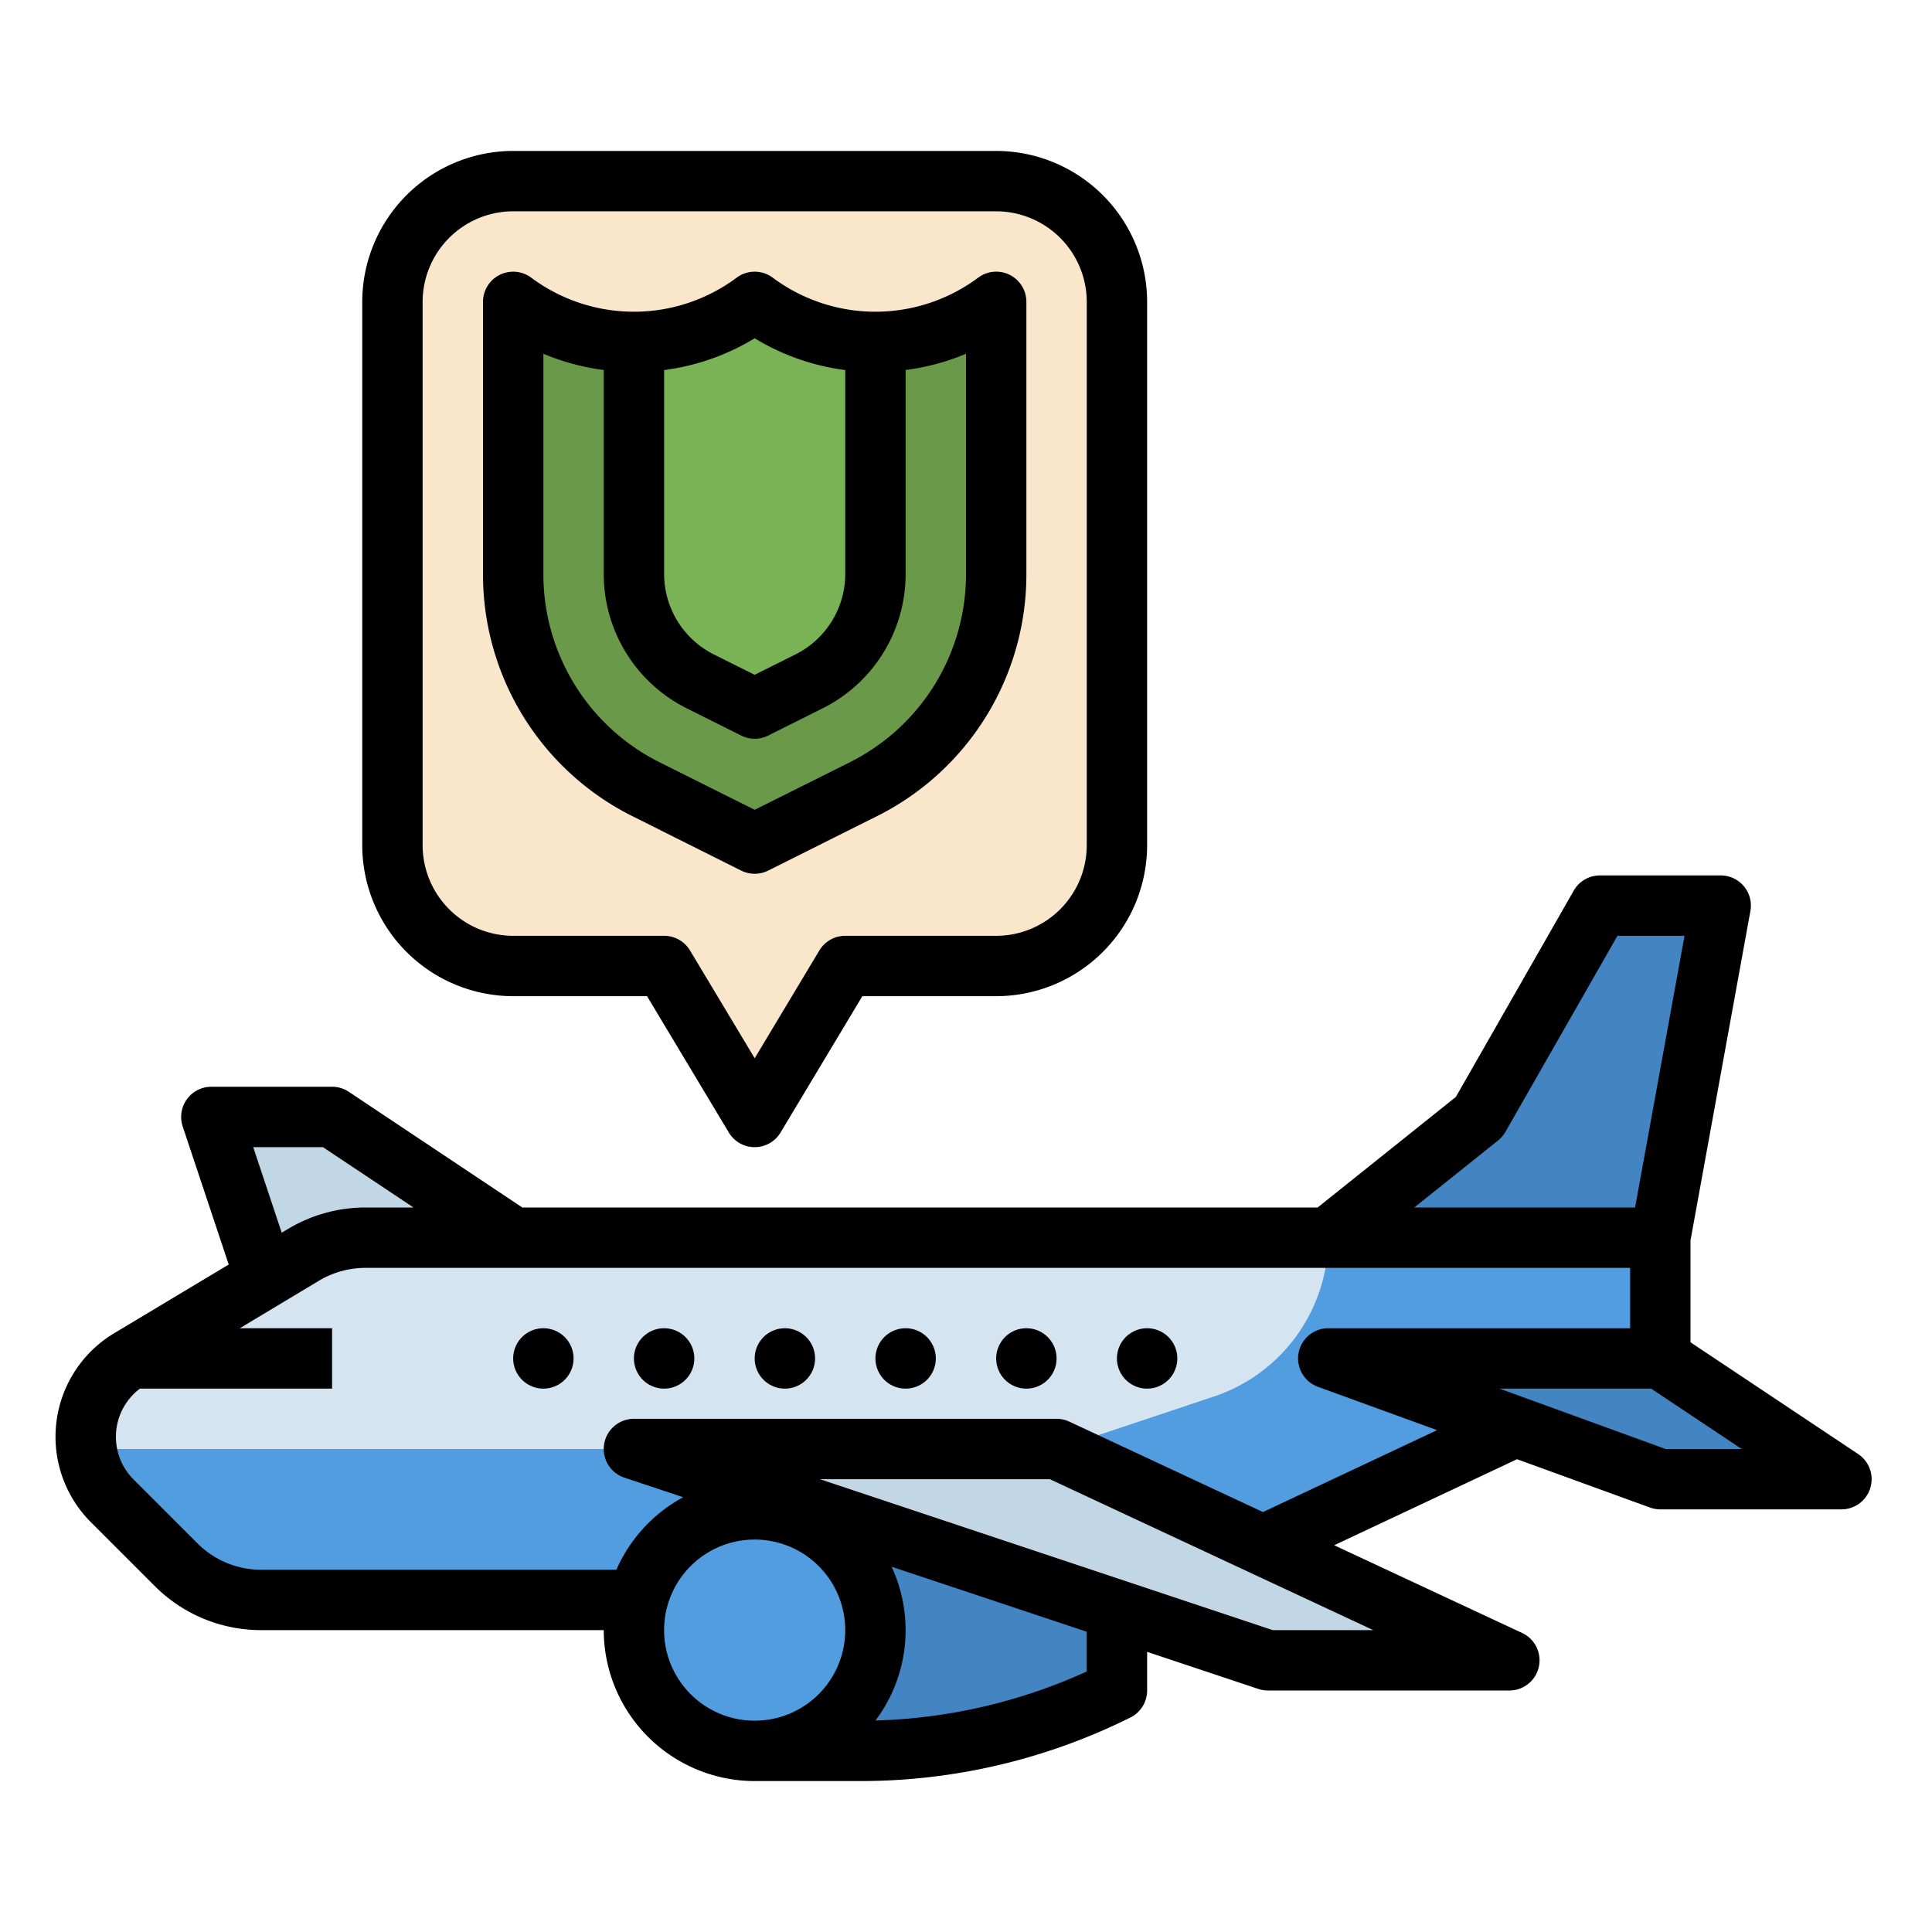 <svg xmlns="http://www.w3.org/2000/svg" width="72" height="72" fill="none"><path fill="#C1D7E6" d="m10.125 48.375-2.25-6.75h4.5l6.75 4.5-9 2.25Z"/><path fill="#D4E4F0" d="M61.876 46.125v4.5l-19.125 9H9.739a4.5 4.5 0 0 1-3.181-1.318l-2.375-2.375a3.384 3.384 0 0 1-.474-4.182c.282-.45.667-.827 1.124-1.098l1.92-1.152 4.554-2.734c.7-.42 1.5-.64 2.315-.641h48.254Z"/><path fill="#529DDF" d="M61.875 46.125v4.5l-19.125 9H9.738a4.5 4.5 0 0 1-3.18-1.318l-2.376-2.375c-.524-.52-.86-1.2-.957-1.932h35.138c.67 0 1.337-.108 1.974-.32l4.894-1.632a6.243 6.243 0 0 0 4.27-5.923h12.374Z"/><path fill="#4384C3" d="M28.125 56.25h3.969c3.309 0 6.572.77 9.531 2.25V63a21.312 21.312 0 0 1-9.531 2.25h-3.969v-9Z"/><path fill="#529DDF" d="M28.125 65.25a4.5 4.5 0 1 0 0-9 4.5 4.5 0 0 0 0 9Z"/><path fill="#C1D7E6" d="m23.625 54 23.625 7.875h9L39.375 54h-15.75Z"/><path fill="#4384C3" d="m49.5 50.625 12.375 4.5L68.625 54l-6.75-3.375H49.5ZM49.5 46.125l5.625-4.5 4.5-7.875h4.5l-2.25 12.375H49.5Z"/><path fill="#FAE7CB" d="M41.625 11.25V31.5a4.5 4.5 0 0 1-4.5 4.5H31.5l-3.375 5.625L24.75 36h-5.625a4.5 4.5 0 0 1-4.5-4.5V11.25a4.5 4.5 0 0 1 4.5-4.5h18a4.5 4.5 0 0 1 4.5 4.5Z"/><path fill="#699949" d="M37.125 11.25v10.125a9 9 0 0 1-4.975 8.05l-4.025 2.012-4.025-2.013a9 9 0 0 1-4.975-8.049V11.25a7.504 7.504 0 0 0 9 0 7.504 7.504 0 0 0 9 0Z"/><path fill="#7AB355" d="M32.625 12.75v8.625a4.475 4.475 0 0 1-2.488 4.025l-2.012 1.007-2.012-1.007a4.474 4.474 0 0 1-2.488-4.025v-8.626a7.489 7.489 0 0 0 4.5-1.499 7.49 7.49 0 0 0 4.5 1.5Z"/><path fill="#000" d="M69.25 54.189 63 50.023v-3.797l2.232-12.275a1.123 1.123 0 0 0-1.107-1.326h-4.5a1.124 1.124 0 0 0-.977.567l-4.393 7.688-5.15 4.12h-29.64L13 40.689a1.125 1.125 0 0 0-.624-.189h-4.5a1.125 1.125 0 0 0-1.067 1.48l1.715 5.145-4.27 2.561a4.5 4.5 0 0 0-.867 7.041l2.376 2.376a5.59 5.59 0 0 0 3.977 1.647H22.5a5.631 5.631 0 0 0 5.625 5.625h3.97a22.551 22.551 0 0 0 10.033-2.369A1.125 1.125 0 0 0 42.75 63v-1.44l4.144 1.382c.115.038.235.058.356.058h9a1.125 1.125 0 0 0 .476-2.144l-7.004-3.269 6.814-3.206 4.955 1.801c.123.045.253.068.384.068h6.75a1.125 1.125 0 0 0 .624-2.061ZM55.827 42.504c.11-.09.204-.198.274-.32l4.176-7.309h2.5L60.935 45h-8.229l3.121-2.496Zm-46.392.246h2.599L15.41 45h-1.788c-1.02 0-2.02.277-2.894.802l-.229.137-1.063-3.189Zm15.314 18a3.375 3.375 0 1 1 6.75 0 3.375 3.375 0 0 1-6.75 0Zm15.75 1.541a20.318 20.318 0 0 1-7.872 1.827 5.61 5.61 0 0 0 .6-5.731L40.5 60.81v1.48Zm6.933-1.541-16.875-5.625h8.568l12.053 5.625h-3.746Zm-.364-4.4-7.218-3.37a1.124 1.124 0 0 0-.476-.105h-15.75a1.125 1.125 0 0 0-.356 2.192l2.192.73a5.66 5.66 0 0 0-2.49 2.703H9.74a3.353 3.353 0 0 1-2.386-.989l-2.376-2.375a2.25 2.25 0 0 1 .236-3.386h7.162V49.5H8.937l2.948-1.77a3.376 3.376 0 0 1 1.737-.48H60.75v2.25H49.5a1.125 1.125 0 0 0-.384 2.182l4.44 1.615-6.487 3.052ZM62.073 54l-6.187-2.25h5.649L64.91 54h-2.837Z"/><path fill="#000" d="M24.75 51.75a1.125 1.125 0 1 0 0-2.25 1.125 1.125 0 0 0 0 2.25ZM20.25 51.75a1.125 1.125 0 1 0 0-2.25 1.125 1.125 0 0 0 0 2.25ZM29.25 51.75a1.125 1.125 0 1 0 0-2.25 1.125 1.125 0 0 0 0 2.25ZM33.75 51.75a1.125 1.125 0 1 0 0-2.25 1.125 1.125 0 0 0 0 2.25ZM38.25 51.75a1.125 1.125 0 1 0 0-2.25 1.125 1.125 0 0 0 0 2.25ZM42.75 51.75a1.125 1.125 0 1 0 0-2.25 1.125 1.125 0 0 0 0 2.25ZM19.125 37.125h4.988l3.047 5.079a1.124 1.124 0 0 0 1.93 0l3.047-5.079h4.988A5.632 5.632 0 0 0 42.75 31.5V11.25a5.631 5.631 0 0 0-5.625-5.625h-18A5.631 5.631 0 0 0 13.5 11.25V31.5a5.632 5.632 0 0 0 5.625 5.625ZM15.75 11.25a3.379 3.379 0 0 1 3.375-3.375h18A3.38 3.38 0 0 1 40.5 11.25V31.5a3.379 3.379 0 0 1-3.375 3.375H31.5a1.125 1.125 0 0 0-.965.546l-2.41 4.017-2.41-4.017a1.124 1.124 0 0 0-.965-.546h-5.625A3.379 3.379 0 0 1 15.75 31.5V11.25Z"/><path fill="#000" d="m23.597 30.431 4.025 2.013a1.125 1.125 0 0 0 1.006 0l4.025-2.013a10.07 10.07 0 0 0 5.597-9.056V11.25a1.124 1.124 0 0 0-1.8-.9 6.408 6.408 0 0 1-7.65 0 1.124 1.124 0 0 0-1.35 0 6.408 6.408 0 0 1-7.65 0 1.125 1.125 0 0 0-1.8.9v10.125a10.069 10.069 0 0 0 5.597 9.056Zm4.528-17.824a8.606 8.606 0 0 0 3.375 1.184v7.584a3.357 3.357 0 0 1-1.866 3.019l-1.509.754-1.51-.754a3.355 3.355 0 0 1-1.865-3.019v-7.584a8.607 8.607 0 0 0 3.375-1.184Zm-7.875.577c.72.302 1.476.505 2.25.604v7.587a5.594 5.594 0 0 0 3.11 5.031l2.012 1.006a1.125 1.125 0 0 0 1.006 0l2.012-1.006a5.593 5.593 0 0 0 3.11-5.031v-7.587a8.646 8.646 0 0 0 2.25-.604v8.191a7.832 7.832 0 0 1-4.353 7.044l-3.522 1.76-3.522-1.76a7.831 7.831 0 0 1-4.353-7.044v-8.191Z"/></svg>